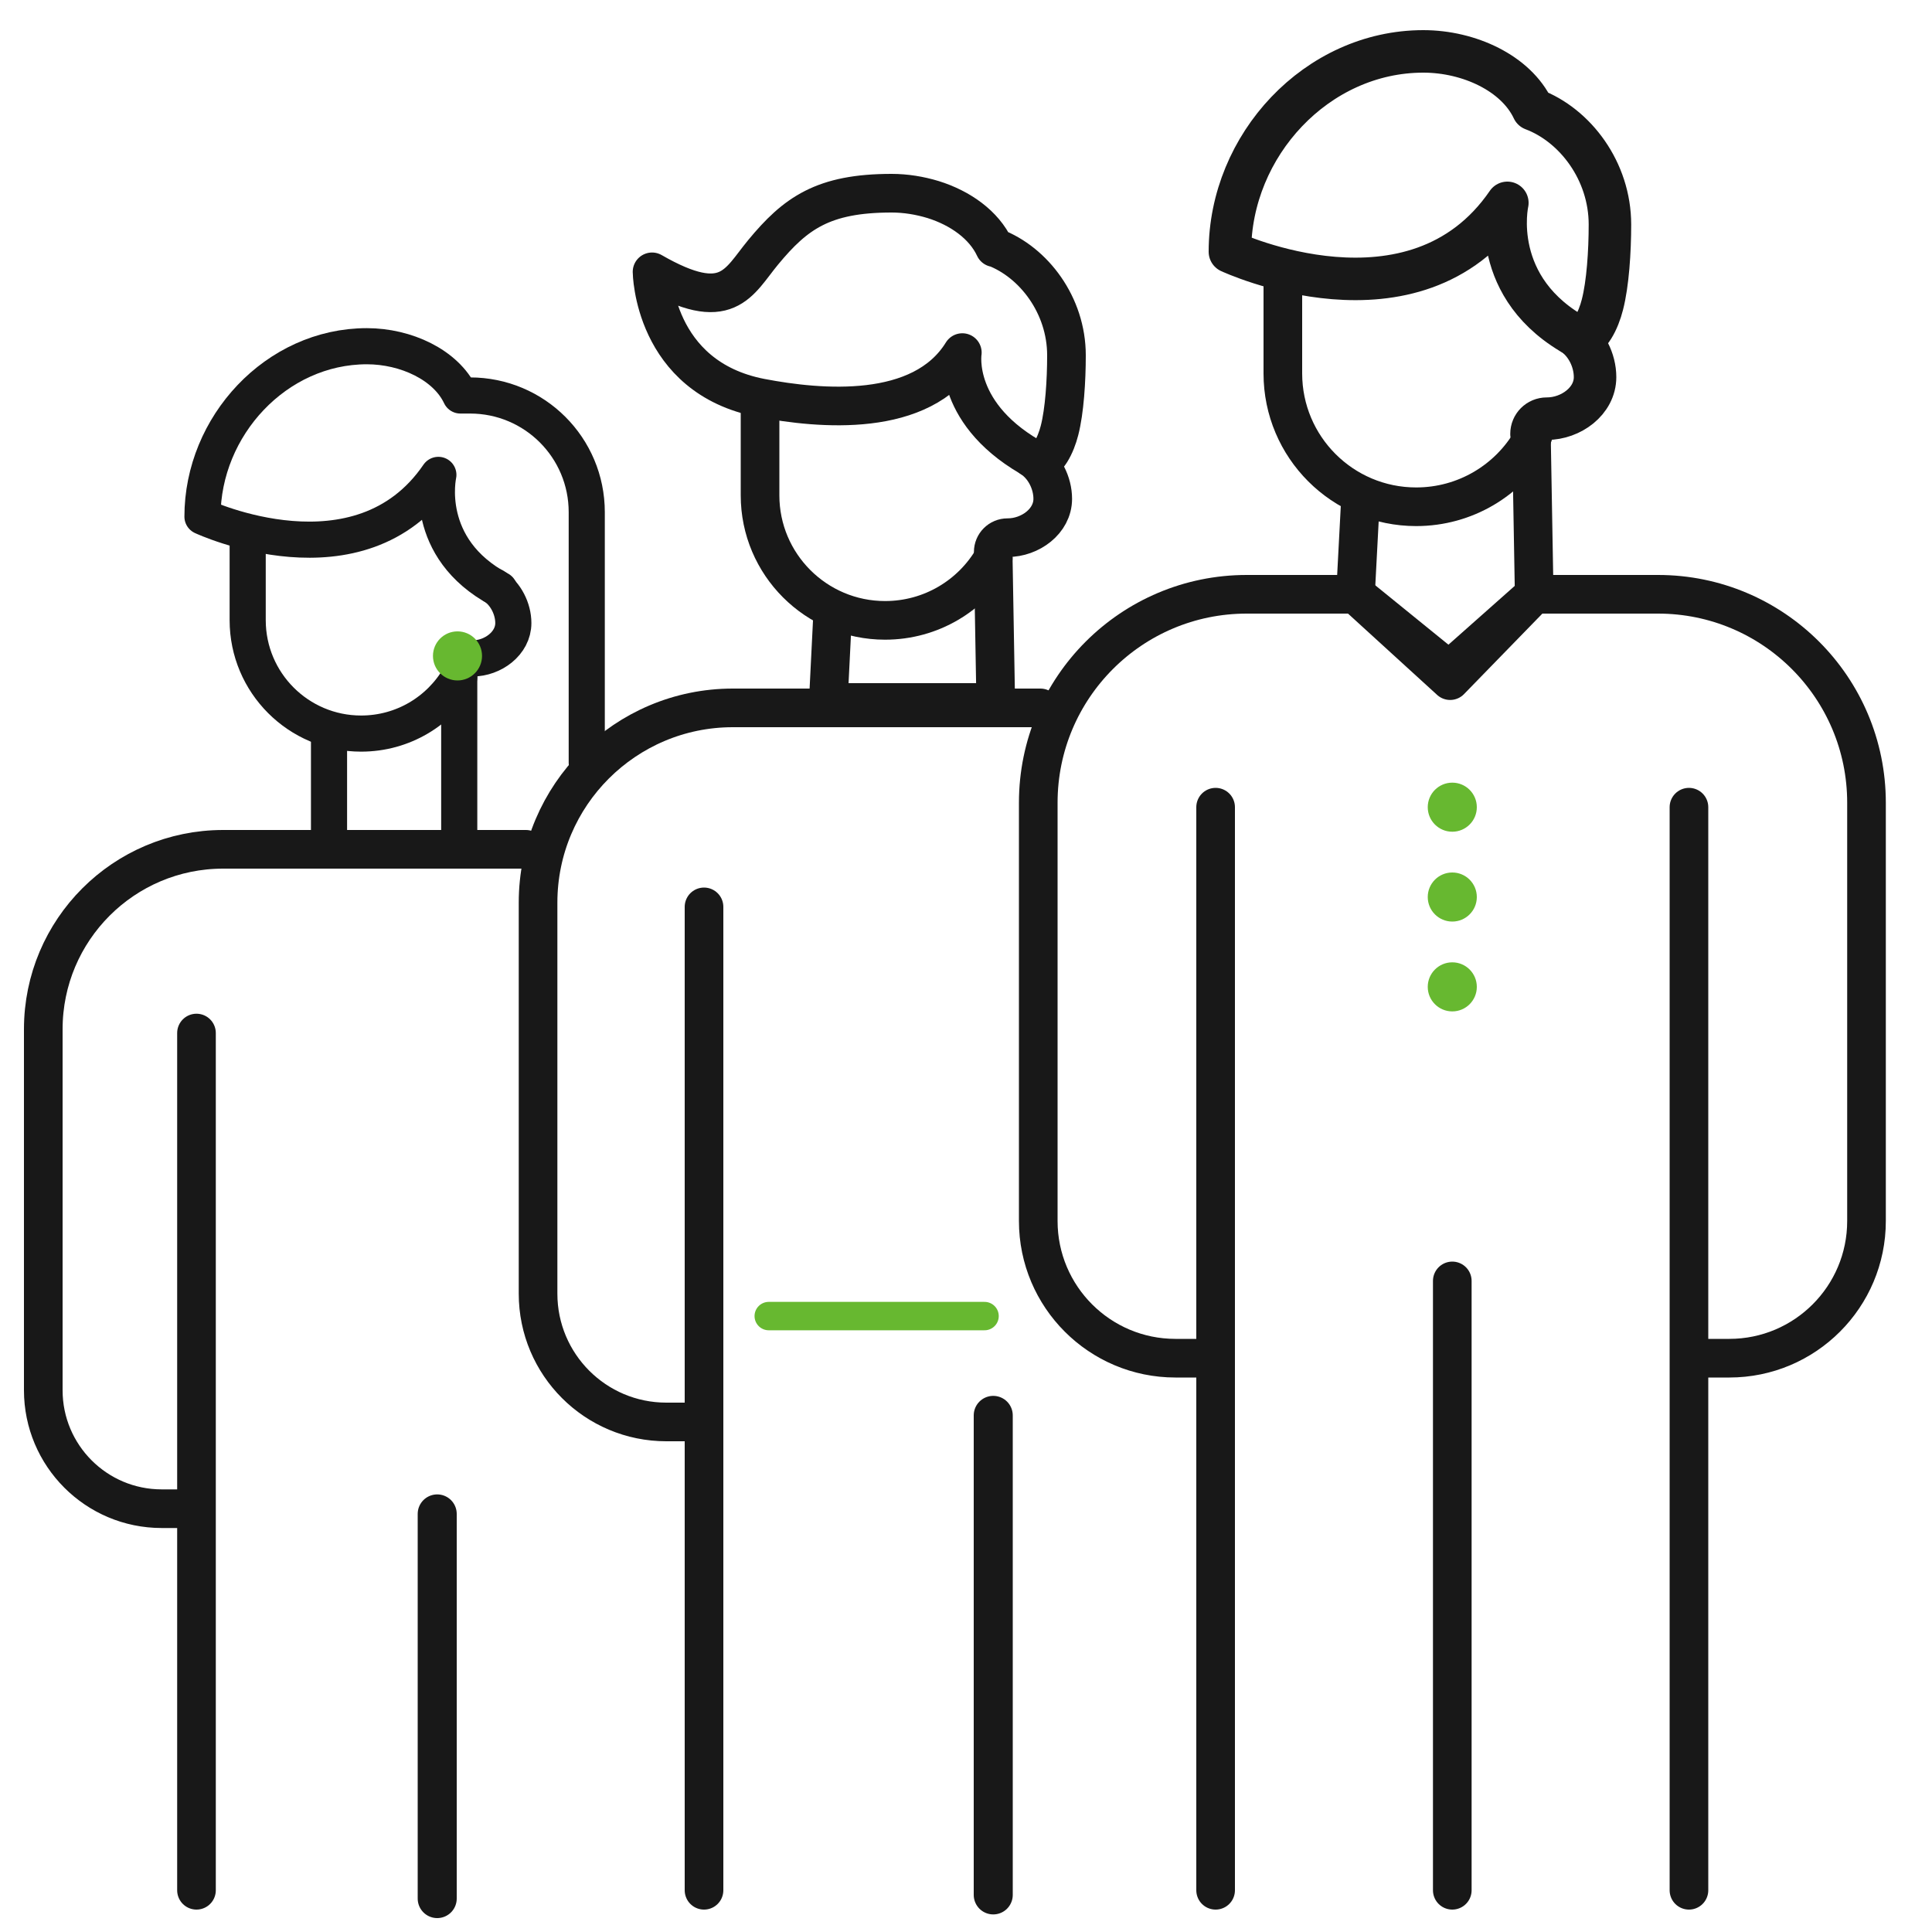 <?xml version="1.0" encoding="UTF-8"?><svg id="Layer_1" xmlns="http://www.w3.org/2000/svg" viewBox="0 0 100 100"><defs><style>.cls-1{stroke:#67b830;stroke-width:1.47px;}.cls-1,.cls-2,.cls-3,.cls-4,.cls-5{fill:none;stroke-linecap:round;stroke-linejoin:round;}.cls-6{fill:#67b830;}.cls-2{stroke-width:2.02px;}.cls-2,.cls-3,.cls-4,.cls-5{stroke:#181818;}.cls-3{stroke-width:2px;}.cls-4{stroke-width:1.87px;}.cls-5{stroke-width:2.2px;}</style></defs><path class="cls-3" d="m62.36,70.3h-1.52c-3.92,0-7.1-3.18-7.1-7.1v-21.65c0-5.96,4.83-10.79,10.79-10.79h5.64l4.83,3.92,4.42-3.92h6.4c5.96,0,10.79,4.83,10.79,10.79v21.65c0,3.92-3.18,7.1-7.1,7.1h-1.98"/><line class="cls-3" x1="62.92" y1="41.78" x2="62.92" y2="97.84"/><line class="cls-3" x1="87.42" y1="41.78" x2="87.42" y2="97.84"/><line class="cls-3" x1="75.17" y1="66.3" x2="75.17" y2="97.84"/><line class="cls-2" x1="51.41" y1="73.26" x2="51.41" y2="98.08"/><line class="cls-1" x1="50.96" y1="68.12" x2="39.79" y2="68.12"/><line class="cls-2" x1="22.63" y1="78.36" x2="22.63" y2="98.27"/><path class="cls-3" d="m35.91,73.6h-1.42c-3.67,0-6.64-2.97-6.64-6.64v-20.24c0-5.57,4.52-10.08,10.08-10.08h15.92"/><line class="cls-3" x1="36.44" y1="46.94" x2="36.44" y2="97.84"/><path class="cls-3" d="m9.68,78.09h-1.31c-3.39,0-6.13-2.75-6.13-6.13v-18.69c0-5.14,4.17-9.31,9.31-9.31h15.67"/><line class="cls-3" x1="10.17" y1="53.47" x2="10.17" y2="97.84"/><path class="cls-3" d="m79.27,22.8h0c-1.19,2.05-3.42,3.43-5.97,3.43h0c-3.81,0-6.9-3.09-6.9-6.9v-5.1"/><path class="cls-5" d="m79.35,5.66c-.88-1.87-3.31-3-5.68-3h0c-5.51,0-10.01,4.86-10.01,10.37,0,0,9.56,4.47,14.36-2.53,0,0-1.01,4.46,3.71,6.97.53.09,1.01-.9,1.21-1.7.28-1.08.39-2.75.39-4.15h0c0-2.77-1.8-5.14-3.98-5.96"/><polyline class="cls-3" points="70.43 25.63 70.16 30.76 75.06 35.23 79.41 30.76 79.27 22.8"/><path class="cls-5" d="m81.39,17.27c.71.46,1.17,1.37,1.17,2.25h0c0,1.24-1.25,2.15-2.49,2.15h-.01c-.44,0-.79.35-.79.79h0"/><path class="cls-3" d="m51.41,28.89h0c-1.12,1.93-3.21,3.22-5.6,3.22h0c-3.57,0-6.47-2.9-6.47-6.47v-4.79"/><path class="cls-3" d="m51.48,12.82c-.55-1.18-1.77-2.05-3.18-2.49-.69-.21-1.42-.33-2.15-.33h0c-3.55,0-4.98,1.04-6.65,3.06-1.29,1.56-1.84,3.26-5.75,1.01,0,0,.05,5.46,5.65,6.53,3.04.58,8.3,1.07,10.41-2.35,0,0-.53,3.27,3.89,5.62.5.09.95-.84,1.14-1.59.26-1.01.36-2.58.36-3.89h0c0-2.59-1.69-4.82-3.73-5.59"/><polyline class="cls-3" points="43.11 31.55 42.87 36.36 51.54 36.36 51.41 28.89"/><path class="cls-3" d="m53.39,23.71c.67.43,1.1,1.29,1.1,2.11h0c0,1.16-1.17,2.01-2.33,2.01h-.01c-.41,0-.74.33-.74.74h0"/><path class="cls-4" d="m23.77,35.05h0c-1.02,1.75-2.91,2.92-5.08,2.92h0c-3.24,0-5.87-2.63-5.87-5.87v-4.34"/><path class="cls-4" d="m25.57,30.34c.6.39,1,1.17,1,1.91h0c0,1.05-1.06,1.83-2.11,1.83h0c-.37,0-.67.3-.67.67h0"/><path class="cls-4" d="m30.37,39.48v-12.97c0-3.34-2.7-6.04-6.04-6.04h-.5c-.75-1.59-2.82-2.55-4.84-2.55h0c-4.69,0-8.51,4.13-8.51,8.82,0,0,8.14,3.8,12.21-2.16,0,0-.86,3.79,3.16,5.93"/><line class="cls-4" x1="17.03" y1="37.82" x2="17.03" y2="43.91"/><line class="cls-4" x1="23.77" y1="34.75" x2="23.77" y2="43.65"/><circle class="cls-6" cx="75.17" cy="41.78" r="1.27"/><circle class="cls-6" cx="75.17" cy="46.43" r="1.27"/><circle class="cls-6" cx="75.17" cy="51.08" r="1.27"/><circle class="cls-6" cx="23.68" cy="33.95" r="1.27"/></svg>